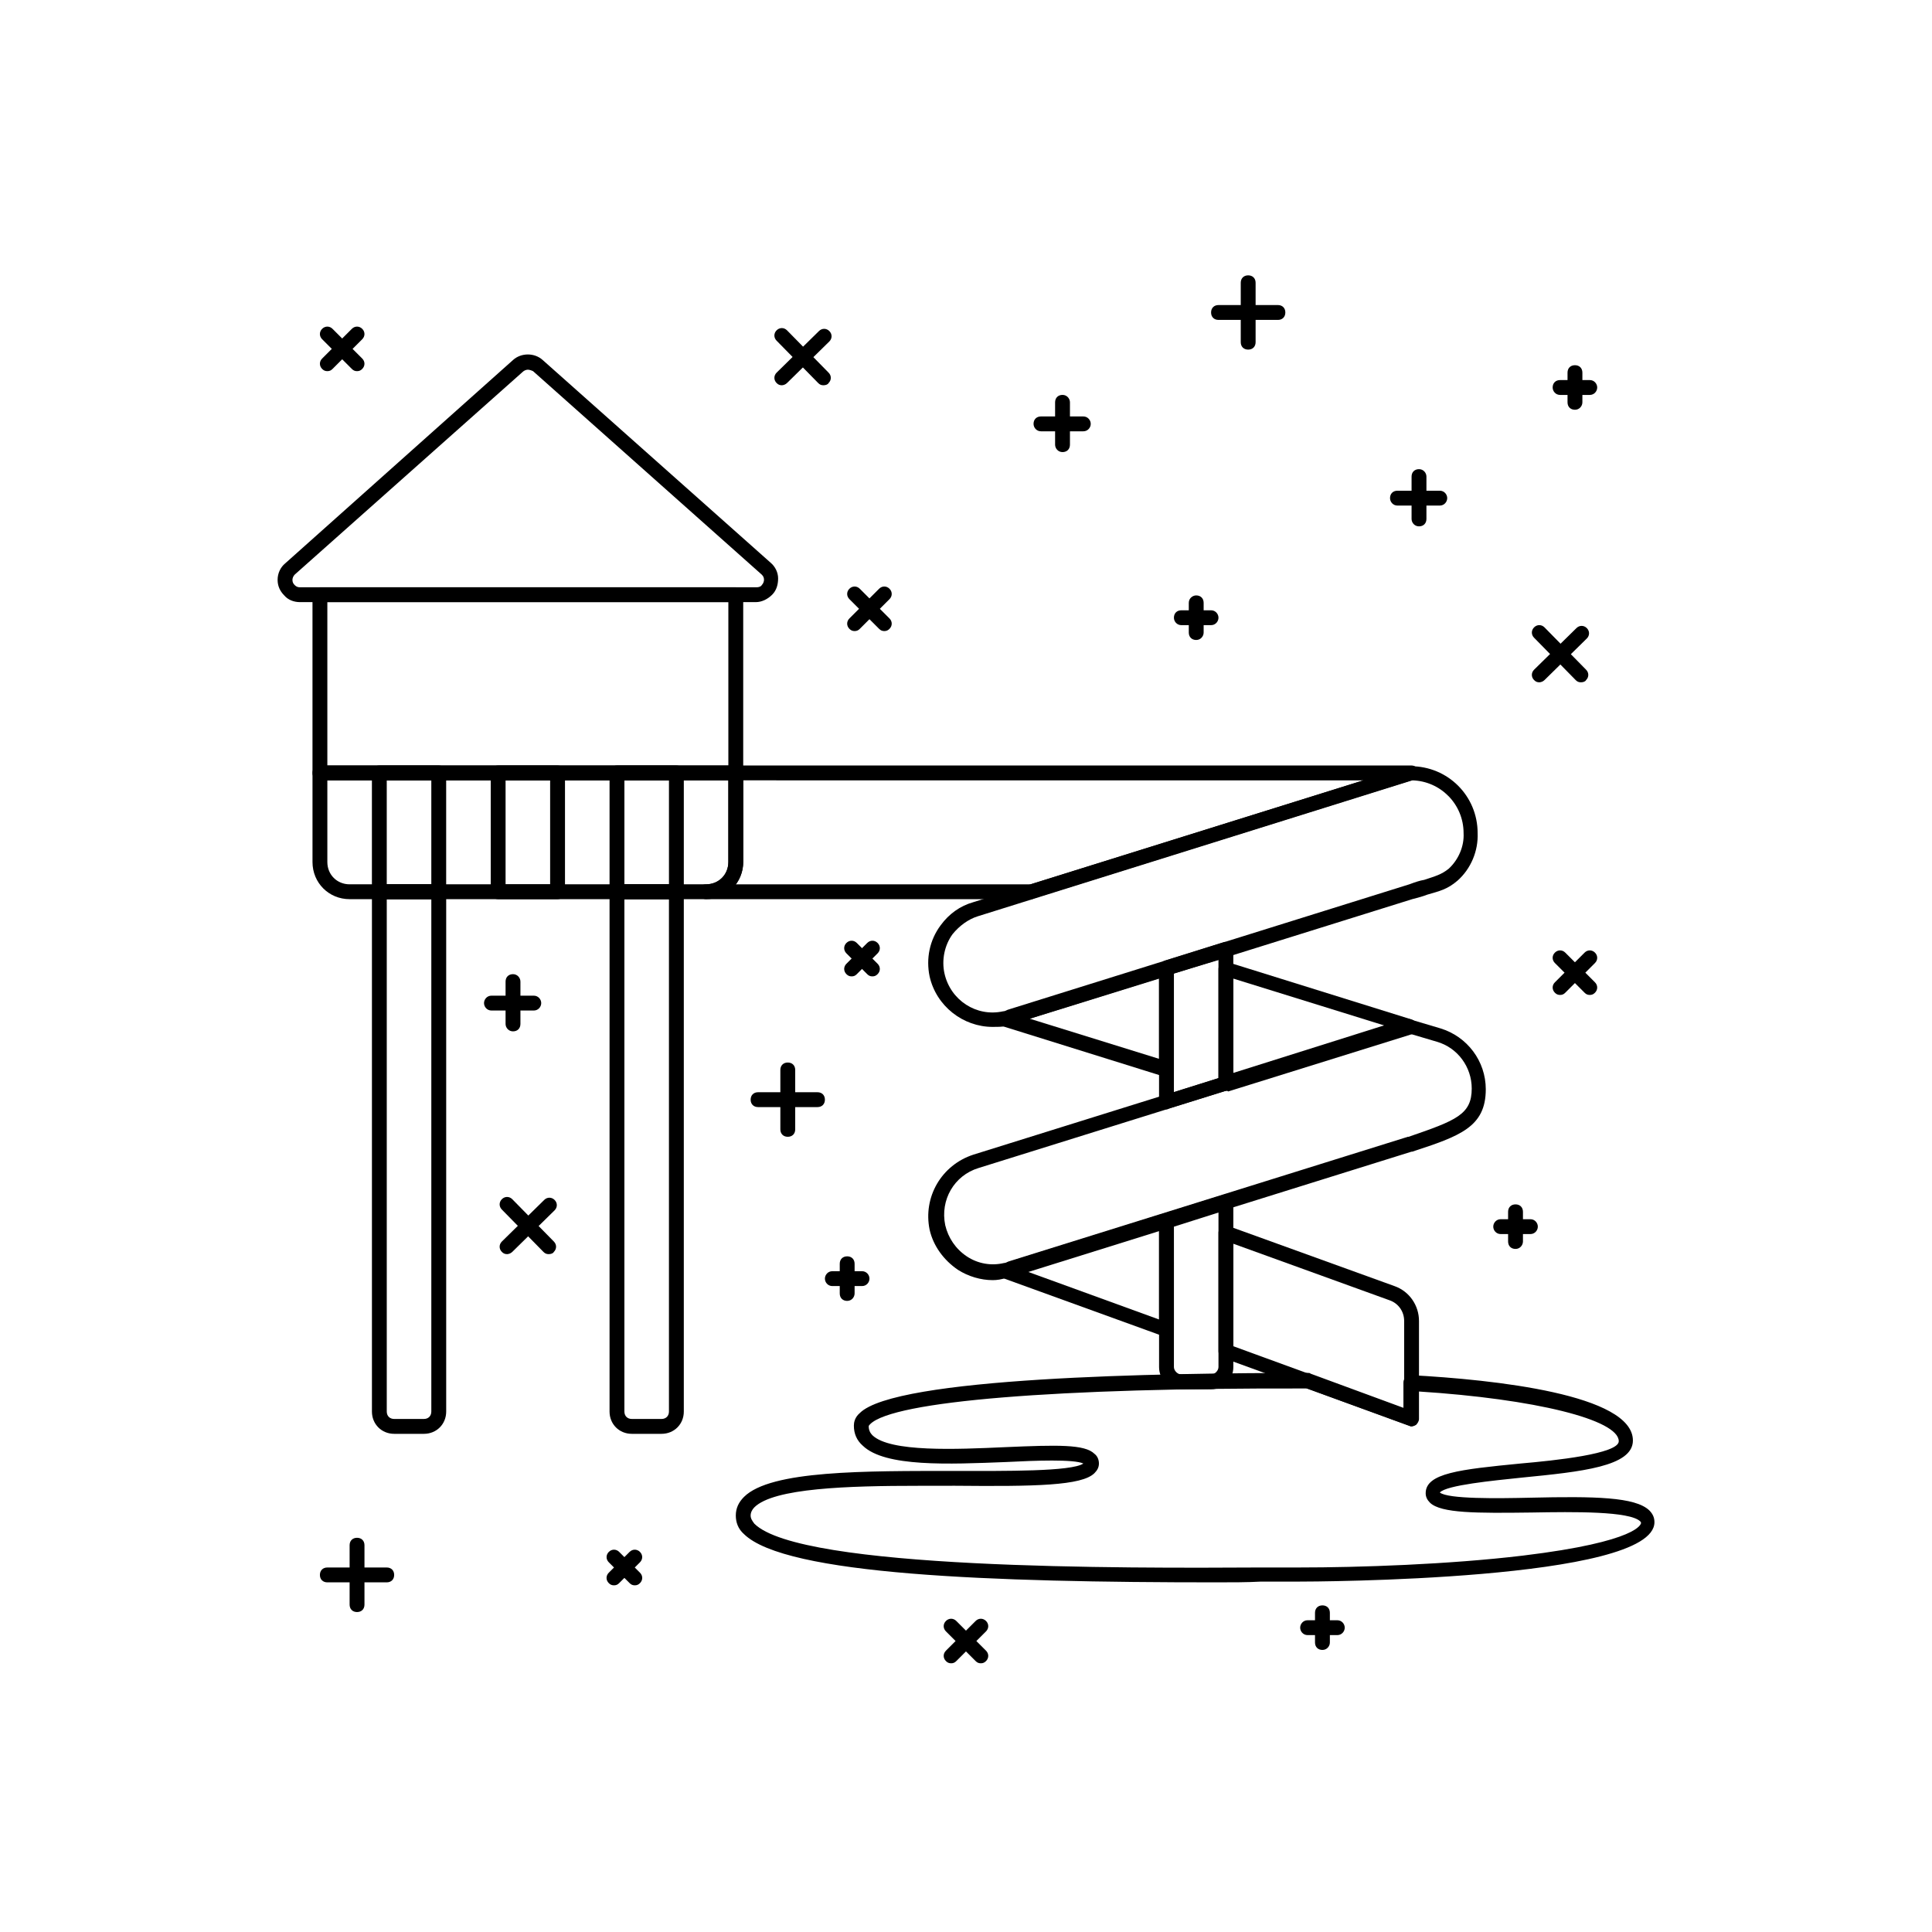 <?xml version="1.0" encoding="UTF-8"?>
<!-- Uploaded to: SVG Repo, www.svgrepo.com, Generator: SVG Repo Mixer Tools -->
<svg fill="#000000" width="800px" height="800px" version="1.1" viewBox="144 144 512 512" xmlns="http://www.w3.org/2000/svg">
 <g>
  <path d="m338.99 350.8h-110.21c-1.18 0-1.969-0.789-1.969-1.969v-47.23c0-1.18 0.789-1.969 1.969-1.969h110.21c1.18 0 1.969 0.789 1.969 1.969v47.23c0 1.184-0.785 1.969-1.965 1.969zm-108.24-3.934h106.27v-43.297h-106.27z"/>
  <path d="m331.12 382.29h-94.465c-5.512 0-9.84-4.328-9.84-9.84v-23.617c0-1.18 0.789-1.969 1.969-1.969h110.21c1.18 0 1.969 0.789 1.969 1.969v23.617c0 5.512-4.328 9.84-9.84 9.84zm-100.37-31.488v21.648c0 3.344 2.559 5.902 5.902 5.902h94.465c3.344 0 5.902-2.559 5.902-5.902v-21.648z"/>
  <path d="m223.47 303.57c-1.574 0-3.148-0.59-4.133-1.77-1.18-1.18-1.77-2.559-1.77-4.133 0-1.77 0.789-3.344 1.969-4.328l60.414-53.926c2.164-1.969 5.707-1.969 7.871 0l60.418 53.727c1.18 0.984 1.969 2.559 1.969 4.133s-0.395 3.148-1.574 4.328c-1.18 1.18-2.754 1.969-4.328 1.969zm60.418-61.598c-0.395 0-0.984 0.195-1.379 0.59l-60.418 53.727c-0.395 0.395-0.59 0.984-0.59 1.379 0 0.59 0.195 0.984 0.59 1.379 0.395 0.395 0.789 0.59 1.379 0.59h121.03c0.59 0 1.18-0.195 1.379-0.59 0.395-0.395 0.59-0.984 0.59-1.379 0-0.59-0.195-0.984-0.59-1.379l-60.613-53.926c-0.395-0.195-0.984-0.391-1.379-0.391z"/>
  <path d="m260.27 382.29h-15.742c-1.18 0-1.969-0.789-1.969-1.969v-31.488c0-1.18 0.789-1.969 1.969-1.969h15.742c1.18 0 1.969 0.789 1.969 1.969v31.488c0 1.184-0.789 1.969-1.969 1.969zm-13.777-3.934h11.809v-27.551h-11.809z"/>
  <path d="m291.76 382.29h-15.742c-1.18 0-1.969-0.789-1.969-1.969v-31.488c0-1.18 0.789-1.969 1.969-1.969h15.742c1.18 0 1.969 0.789 1.969 1.969v31.488c0 1.184-0.789 1.969-1.969 1.969zm-13.777-3.934h11.809v-27.551h-11.809z"/>
  <path d="m323.25 382.29h-15.742c-1.18 0-1.969-0.789-1.969-1.969v-31.488c0-1.18 0.789-1.969 1.969-1.969h15.742c1.18 0 1.969 0.789 1.969 1.969v31.488c0 1.184-0.789 1.969-1.969 1.969zm-13.777-3.934h11.809v-27.551h-11.809z"/>
  <path d="m256.34 523.98h-7.871c-3.344 0-5.902-2.559-5.902-5.902v-137.76c0-1.18 0.789-1.969 1.969-1.969h15.742c1.18 0 1.969 0.789 1.969 1.969v137.76c-0.004 3.344-2.562 5.902-5.906 5.902zm-9.844-141.7v135.79c0 1.18 0.789 1.969 1.969 1.969h7.871c1.18 0 1.969-0.789 1.969-1.969v-135.79z"/>
  <path d="m319.31 523.98h-7.871c-3.344 0-5.902-2.559-5.902-5.902v-137.76c0-1.18 0.789-1.969 1.969-1.969h15.742c1.18 0 1.969 0.789 1.969 1.969v137.76c0 3.344-2.559 5.902-5.906 5.902zm-9.84-141.7v135.79c0 1.18 0.789 1.969 1.969 1.969h7.871c1.18 0 1.969-0.789 1.969-1.969v-135.79z"/>
  <path d="m453.13 437.98c-0.395 0-0.789-0.195-1.18-0.395-0.59-0.395-0.789-0.984-0.789-1.574v-35.426c0-0.789 0.59-1.574 1.379-1.969l15.742-4.922c0.59-0.195 1.18 0 1.77 0.195 0.59 0.195 0.789 0.984 0.789 1.574v35.426c0 0.789-0.59 1.574-1.379 1.969l-15.742 4.922c-0.195 0.199-0.391 0.199-0.59 0.199zm1.969-36.016v31.488l11.809-3.738v-31.293z"/>
  <path d="m464.94 512.18h-7.871c-3.344 0-5.902-2.559-5.902-5.902v-38.77c0-0.789 0.59-1.574 1.379-1.969l15.742-4.922c0.59-0.195 1.18 0 1.77 0.195 0.59 0.395 0.789 0.984 0.789 1.574v43.887c0 3.348-2.559 5.906-5.906 5.906zm-9.84-43.102v37.195c0 0.984 0.984 1.969 1.969 1.969h7.871c0.984 0 1.969-0.984 1.969-1.969v-40.934z"/>
  <path d="m407.08 416.14c-7.871 0-14.957-5.512-16.727-13.383-0.984-4.723 0-9.645 2.953-13.578 2.164-2.953 5.117-5.117 8.66-6.102l115.32-36.016h0.59c9.84 0 17.711 7.871 17.711 17.711 0.195 4.723-1.77 9.445-5.312 12.594-2.754 2.363-4.723 2.754-8.07 3.738-0.984 0.395-2.363 0.789-3.938 1.18l-106.47 33.258c-0.395 0.195-0.984 0.195-1.379 0.395-0.785 0.203-2.16 0.203-3.344 0.203zm111.2-65.34-115.13 36.016c-2.559 0.789-4.922 2.559-6.691 4.723-2.164 2.953-2.953 6.887-2.164 10.43 1.574 7.086 8.461 11.609 15.547 10.035 0.395 0 0.789-0.195 1.18-0.395l106.47-33.258c1.574-0.59 2.754-0.984 3.938-1.18 2.953-0.984 4.527-1.379 6.496-2.953 2.559-2.363 4.133-5.902 3.938-9.445-0.004-7.672-6.106-13.773-13.582-13.973z"/>
  <path d="m407.08 483.25c-3.148 0-6.496-0.984-9.25-2.754-3.738-2.559-6.496-6.297-7.477-10.629-1.77-8.66 3.148-17.121 11.609-19.875l114.73-35.816c0.395-0.195 0.789-0.195 1.18 0l0.59 0.195 7.281 2.164c7.086 2.164 12.004 8.66 12.004 16.137 0 10.035-6.887 12.398-19.484 16.531h-0.195l-105.88 33.062c-0.59 0.195-0.984 0.195-1.574 0.395-1.176 0.391-2.356 0.59-3.539 0.59zm110.41-65.34-114.14 35.621c-6.496 1.969-10.234 8.461-8.855 15.152 0.789 3.344 2.754 6.297 5.707 8.266 2.953 1.969 6.496 2.559 9.84 1.77 0.395 0 0.789-0.195 1.18-0.395l105.88-33.062h0.195c12.594-4.328 16.727-5.902 16.727-12.793 0-5.707-3.738-10.824-9.25-12.398z"/>
  <path d="m453.13 429.32h-0.59l-42.902-13.383c-0.789-0.195-1.379-0.984-1.379-1.969s0.59-1.574 1.574-1.77c0.395 0 0.789-0.195 1.18-0.395l41.523-12.988c0.59-0.195 1.18 0 1.77 0.195 0.59 0.195 0.789 0.984 0.789 1.574v26.766c0 0.59-0.395 1.18-0.789 1.574-0.387 0.199-0.781 0.395-1.176 0.395zm-36.211-15.348 34.242 10.629v-21.254z"/>
  <path d="m468.88 433.06c-0.395 0-0.789-0.195-1.18-0.395-0.59-0.395-0.789-0.984-0.789-1.574v-30.309c0-0.59 0.395-1.18 0.789-1.574 0.59-0.395 1.18-0.395 1.77-0.195l48.609 15.152c0.789 0.195 1.379 0.984 1.379 1.969s-0.59 1.574-1.379 1.969l-48.609 15.152c-0.195-0.195-0.395-0.195-0.59-0.195zm1.969-29.719v24.992l39.949-12.594z"/>
  <path d="m453.13 498.4c-0.195 0-0.395 0-0.59-0.195l-42.902-15.547c-0.789-0.395-1.379-1.18-1.379-1.969s0.59-1.574 1.574-1.77c0.395 0 0.789-0.195 1.18-0.395l41.523-12.988c0.59-0.195 1.18 0 1.77 0.195 0.59 0.195 0.789 0.984 0.789 1.574l0.004 29.125c0 0.59-0.395 1.18-0.789 1.574-0.391 0.199-0.785 0.395-1.18 0.395zm-36.602-17.316 34.637 12.594v-23.418z"/>
  <path d="m518.08 522.02c-0.195 0-0.395 0-0.59-0.195l-49.199-17.91c-0.789-0.195-1.379-0.984-1.379-1.77v-31.488c0-0.59 0.395-1.18 0.789-1.574 0.59-0.395 1.18-0.395 1.77-0.195l44.082 15.941c3.938 1.379 6.496 5.117 6.496 9.25v25.973c0 0.59-0.395 1.18-0.789 1.574-0.391 0.195-0.785 0.395-1.18 0.395zm-47.23-21.254 45.266 16.531v-23.223c0-2.559-1.574-4.723-3.938-5.512l-41.328-14.957z"/>
  <path d="m466.32 563.34c-59.828 0-114.14-1.969-125.16-12.793-1.574-1.379-2.164-3.148-2.164-4.922 0-1.969 0.789-3.543 2.164-4.922 7.086-7.086 32.078-6.887 56.09-6.887 12.988 0 30.699 0.195 33.852-1.969-2.559-1.18-12.793-0.789-20.469-0.395-15.152 0.59-32.078 1.379-37.984-4.328-1.574-1.379-2.363-3.148-2.363-5.312 0-0.789 0.195-2.164 1.574-3.344 9.445-9.445 78.523-10.629 118.87-10.629 0.195 0 0.395 0 0.59 0.195l24.602 9.055v-6.691c0-0.59 0.195-0.984 0.59-1.379 0.395-0.395 0.984-0.59 1.379-0.59 22.043 1.18 58.844 5.117 58.844 17.32 0 6.887-13.578 8.266-29.52 9.84-7.477 0.789-19.875 1.969-21.648 3.938 2.164 1.77 15.352 1.574 24.008 1.379 17.121-0.395 27.75-0.195 31.488 3.344 0.984 0.984 1.379 1.969 1.379 3.148 0 15.547-90.527 15.742-94.465 15.742h-9.84c-3.543 0.199-7.676 0.199-11.809 0.199zm-78.918-25.586c-18.695 0-38.375 0.59-43.492 5.707-0.59 0.59-0.984 1.379-0.984 2.164 0 0.789 0.395 1.379 0.984 2.164 12.203 12.203 98.008 11.809 134.61 11.609h9.84c15.742 0 39.559-0.789 59.238-3.148 30.898-3.738 31.293-8.461 31.293-8.66 0 0 0-0.195-0.195-0.395-2.754-2.754-17.711-2.559-28.734-2.363-14.762 0.195-24.008 0.195-26.961-2.559-0.789-0.789-1.18-1.574-1.18-2.559 0-5.312 9.055-6.297 25.191-7.871 9.055-0.789 25.977-2.559 25.977-5.902 0-5.707-22.238-11.219-53.137-13.188v7.281c0 0.59-0.395 1.18-0.789 1.574-0.59 0.395-1.18 0.395-1.77 0.195l-26.961-9.84c-66.32-0.195-109.62 3.344-115.72 9.445-0.195 0.195-0.395 0.395-0.395 0.59 0 0.984 0.395 1.77 0.984 2.363 4.723 4.527 22.238 3.738 35.227 3.148 13.777-0.59 21.059-0.789 23.617 1.77 0.789 0.59 1.18 1.574 1.18 2.559s-0.395 1.77-1.18 2.559c-3.344 3.344-15.742 3.543-37 3.344-2.957 0.012-6.301 0.012-9.648 0.012z"/>
  <path d="m417.32 382.29h-86.199c-1.18 0-1.969-0.789-1.969-1.969 0-1.18 0.789-1.969 1.969-1.969 3.344 0 5.902-2.559 5.902-5.902v-23.617c0-1.18 0.789-1.969 1.969-1.969h179.09c0.984 0 1.77 0.789 1.969 1.574 0.195 0.984-0.395 1.969-1.379 2.164l-100.76 31.488c-0.195 0.199-0.391 0.199-0.59 0.199zm-78.324-3.934h78.129l88.168-27.551-164.33-0.004v21.648c0 2.164-0.785 4.332-1.965 5.906z"/>
  <path d="m246.49 563.34h-15.742c-1.18 0-1.969-0.789-1.969-1.969s0.789-1.969 1.969-1.969h15.742c1.18 0 1.969 0.789 1.969 1.969s-0.785 1.969-1.969 1.969z"/>
  <path d="m238.62 571.21c-1.18 0-1.969-0.789-1.969-1.969v-15.742c0-1.18 0.789-1.969 1.969-1.969 1.18 0 1.969 0.789 1.969 1.969v15.742c0 1.184-0.785 1.969-1.969 1.969z"/>
  <path d="m360.64 437.39h-15.742c-1.18 0-1.969-0.789-1.969-1.969s0.789-1.969 1.969-1.969h15.742c1.18 0 1.969 0.789 1.969 1.969s-0.785 1.969-1.969 1.969z"/>
  <path d="m352.77 445.26c-1.18 0-1.969-0.789-1.969-1.969v-15.742c0-1.18 0.789-1.969 1.969-1.969s1.969 0.789 1.969 1.969v15.742c0 1.184-0.789 1.969-1.969 1.969z"/>
  <path d="m482.66 228.78h-15.742c-1.18 0-1.969-0.789-1.969-1.969s0.789-1.969 1.969-1.969h15.742c1.18 0 1.969 0.789 1.969 1.969-0.004 1.184-0.789 1.969-1.969 1.969z"/>
  <path d="m474.78 236.65c-1.18 0-1.969-0.789-1.969-1.969v-15.742c0-1.18 0.789-1.969 1.969-1.969s1.969 0.789 1.969 1.969v15.742c0 1.184-0.785 1.969-1.969 1.969z"/>
  <path d="m362.21 246.1c-0.59 0-0.984-0.195-1.379-0.59l-11.02-11.219c-0.789-0.789-0.789-1.969 0-2.754 0.789-0.789 1.969-0.789 2.754 0l11.02 11.219c0.789 0.789 0.789 1.969 0 2.754-0.191 0.391-0.781 0.59-1.375 0.59z"/>
  <path d="m351.19 246.1c-0.59 0-0.984-0.195-1.379-0.59-0.789-0.789-0.789-1.969 0-2.754l11.219-11.02c0.789-0.789 1.969-0.789 2.754 0 0.789 0.789 0.789 1.969 0 2.754l-11.219 11.02c-0.391 0.391-0.98 0.59-1.375 0.59z"/>
  <path d="m289.4 476.36c-0.59 0-0.984-0.195-1.379-0.59l-11.02-11.219c-0.789-0.789-0.789-1.969 0-2.754 0.789-0.789 1.969-0.789 2.754 0l11.02 11.219c0.789 0.789 0.789 1.969 0 2.754-0.195 0.395-0.785 0.59-1.375 0.59z"/>
  <path d="m278.38 476.36c-0.59 0-0.984-0.195-1.379-0.59-0.789-0.789-0.789-1.969 0-2.754l11.219-11.02c0.789-0.789 1.969-0.789 2.754 0 0.789 0.789 0.789 1.969 0 2.754l-11.219 11.02c-0.391 0.395-0.98 0.59-1.375 0.59z"/>
  <path d="m562.95 324.82c-0.59 0-0.984-0.195-1.379-0.59l-11.02-11.219c-0.789-0.789-0.789-1.969 0-2.754 0.789-0.789 1.969-0.789 2.754 0l11.02 11.219c0.789 0.789 0.789 1.969 0 2.754-0.195 0.395-0.785 0.59-1.375 0.59z"/>
  <path d="m551.93 324.82c-0.59 0-0.984-0.195-1.379-0.59-0.789-0.789-0.789-1.969 0-2.754l11.219-11.02c0.789-0.789 1.969-0.789 2.754 0 0.789 0.789 0.789 1.969 0 2.754l-11.219 11.02c-0.391 0.395-0.984 0.59-1.375 0.59z"/>
  <path d="m312.23 564.13c-0.59 0-0.984-0.195-1.379-0.59l-5.512-5.512c-0.789-0.789-0.789-1.969 0-2.754 0.789-0.789 1.969-0.789 2.754 0l5.512 5.512c0.789 0.789 0.789 1.969 0 2.754-0.391 0.395-0.785 0.59-1.375 0.59z"/>
  <path d="m306.71 564.13c-0.59 0-0.984-0.195-1.379-0.59-0.789-0.789-0.789-1.969 0-2.754l5.512-5.512c0.789-0.789 1.969-0.789 2.754 0 0.789 0.789 0.789 1.969 0 2.754l-5.512 5.512c-0.391 0.395-0.785 0.59-1.375 0.59z"/>
  <path d="m375.2 402.75c-0.59 0-0.984-0.195-1.379-0.59l-5.512-5.512c-0.789-0.789-0.789-1.969 0-2.754 0.789-0.789 1.969-0.789 2.754 0l5.512 5.512c0.789 0.789 0.789 1.969 0 2.754-0.391 0.395-0.785 0.59-1.375 0.59z"/>
  <path d="m369.69 402.75c-0.59 0-0.984-0.195-1.379-0.59-0.789-0.789-0.789-1.969 0-2.754l5.512-5.512c0.789-0.789 1.969-0.789 2.754 0 0.789 0.789 0.789 1.969 0 2.754l-5.512 5.512c-0.391 0.395-0.785 0.59-1.375 0.59z"/>
  <path d="m498.4 577.32h-7.871c-1.18 0-1.969-0.984-1.969-1.969s0.789-1.969 1.969-1.969h7.871c1.18 0 1.969 0.984 1.969 1.969s-0.789 1.969-1.969 1.969z"/>
  <path d="m494.46 581.25c-1.18 0-1.969-0.789-1.969-1.969v-7.871c0-1.18 0.789-1.969 1.969-1.969 1.18 0 1.969 0.789 1.969 1.969v7.871c0 0.988-0.785 1.969-1.969 1.969z"/>
  <path d="m549.57 471.04h-7.871c-1.18 0-1.969-0.984-1.969-1.969s0.789-1.969 1.969-1.969h7.871c1.18 0 1.969 0.984 1.969 1.969s-0.789 1.969-1.969 1.969z"/>
  <path d="m545.63 474.98c-1.18 0-1.969-0.789-1.969-1.969v-7.871c0-1.18 0.789-1.969 1.969-1.969 1.18 0 1.969 0.789 1.969 1.969v7.871c-0.004 0.984-0.789 1.969-1.969 1.969z"/>
  <path d="m372.45 484.82h-7.871c-1.18 0-1.969-0.984-1.969-1.969 0-0.984 0.789-1.969 1.969-1.969h7.871c1.18 0 1.969 0.984 1.969 1.969 0 0.984-0.785 1.969-1.969 1.969z"/>
  <path d="m368.51 488.75c-1.18 0-1.969-0.789-1.969-1.969v-7.871c0-1.18 0.789-1.969 1.969-1.969 1.18 0 1.969 0.789 1.969 1.969v7.871c-0.004 0.988-0.789 1.969-1.969 1.969z"/>
  <path d="m565.31 248.66h-7.871c-1.18 0-1.969-0.984-1.969-1.969 0-1.18 0.789-1.969 1.969-1.969h7.871c1.18 0 1.969 0.984 1.969 1.969-0.004 0.984-0.789 1.969-1.969 1.969z"/>
  <path d="m561.38 252.59c-1.18 0-1.969-0.789-1.969-1.969v-7.871c0-1.18 0.789-1.969 1.969-1.969s1.969 0.789 1.969 1.969v7.871c0 0.984-0.789 1.969-1.969 1.969z"/>
  <path d="m464.94 309.67h-7.871c-1.18 0-1.969-0.984-1.969-1.969 0-1.18 0.789-1.969 1.969-1.969h7.871c1.18 0 1.969 0.984 1.969 1.969s-0.785 1.969-1.969 1.969z"/>
  <path d="m461.01 313.6c-1.18 0-1.969-0.789-1.969-1.969v-7.871c0-1.18 0.984-1.969 1.969-1.969 1.18 0 1.969 0.789 1.969 1.969v7.871c0 0.984-0.789 1.969-1.969 1.969z"/>
  <path d="m279.95 417.32c-1.18 0-1.969-0.984-1.969-1.969v-11.219c0-1.18 0.789-1.969 1.969-1.969 1.18 0 1.969 0.984 1.969 1.969v11.219c0 1.184-0.785 1.969-1.969 1.969z"/>
  <path d="m285.46 411.8h-11.219c-1.18 0-1.969-0.984-1.969-1.969 0-0.984 0.789-1.969 1.969-1.969h11.219c1.18 0 1.969 0.984 1.969 1.969 0 0.988-0.789 1.969-1.969 1.969z"/>
  <path d="m520.05 283.49c-1.18 0-1.969-0.984-1.969-1.969v-11.219c0-1.18 0.789-1.969 1.969-1.969s1.969 0.984 1.969 1.969v11.219c0 1.184-0.789 1.969-1.969 1.969z"/>
  <path d="m525.56 277.98h-11.219c-1.18 0-1.969-0.984-1.969-1.969 0-1.18 0.789-1.969 1.969-1.969h11.219c1.18 0 1.969 0.984 1.969 1.969-0.004 0.988-0.789 1.969-1.969 1.969z"/>
  <path d="m425.58 263.81c-1.18 0-1.969-0.984-1.969-1.969v-11.219c0-1.18 0.789-1.969 1.969-1.969 1.18 0 1.969 0.984 1.969 1.969v11.219c0 1.18-0.789 1.969-1.969 1.969z"/>
  <path d="m431.09 258.3h-11.219c-1.18 0-1.969-0.984-1.969-1.969 0-1.18 0.789-1.969 1.969-1.969h11.219c1.18 0 1.969 0.984 1.969 1.969s-0.789 1.969-1.969 1.969z"/>
  <path d="m403.93 584.79c-0.59 0-0.984-0.195-1.379-0.59l-7.871-7.871c-0.789-0.789-0.789-1.969 0-2.754 0.789-0.789 1.969-0.789 2.754 0l7.871 7.871c0.789 0.789 0.789 1.969 0 2.754-0.391 0.395-0.785 0.59-1.375 0.59z"/>
  <path d="m396.06 584.79c-0.59 0-0.984-0.195-1.379-0.59-0.789-0.789-0.789-1.969 0-2.754l7.871-7.871c0.789-0.789 1.969-0.789 2.754 0 0.789 0.789 0.789 1.969 0 2.754l-7.871 7.871c-0.391 0.395-0.785 0.59-1.375 0.59z"/>
  <path d="m565.31 407.67c-0.59 0-0.984-0.195-1.379-0.59l-7.871-7.871c-0.789-0.789-0.789-1.969 0-2.754 0.789-0.789 1.969-0.789 2.754 0l7.871 7.871c0.789 0.789 0.789 1.969 0 2.754-0.391 0.395-0.785 0.59-1.375 0.59z"/>
  <path d="m557.44 407.67c-0.59 0-0.984-0.195-1.379-0.59-0.789-0.789-0.789-1.969 0-2.754l7.871-7.871c0.789-0.789 1.969-0.789 2.754 0 0.789 0.789 0.789 1.969 0 2.754l-7.871 7.871c-0.391 0.395-0.781 0.59-1.375 0.59z"/>
  <path d="m238.62 242.36c-0.59 0-0.984-0.195-1.379-0.59l-7.871-7.871c-0.789-0.789-0.789-1.969 0-2.754 0.789-0.789 1.969-0.789 2.754 0l7.871 7.871c0.789 0.789 0.789 1.969 0 2.754-0.391 0.395-0.785 0.59-1.375 0.59z"/>
  <path d="m230.75 242.36c-0.59 0-0.984-0.195-1.379-0.59-0.789-0.789-0.789-1.969 0-2.754l7.871-7.871c0.789-0.789 1.969-0.789 2.754 0 0.789 0.789 0.789 1.969 0 2.754l-7.871 7.871c-0.391 0.395-0.785 0.59-1.375 0.59z"/>
  <path d="m378.35 311.24c-0.59 0-0.984-0.195-1.379-0.59l-7.871-7.871c-0.789-0.789-0.789-1.969 0-2.754 0.789-0.789 1.969-0.789 2.754 0l7.871 7.871c0.789 0.789 0.789 1.969 0 2.754-0.391 0.391-0.785 0.59-1.375 0.59z"/>
  <path d="m370.48 311.24c-0.59 0-0.984-0.195-1.379-0.59-0.789-0.789-0.789-1.969 0-2.754l7.871-7.871c0.789-0.789 1.969-0.789 2.754 0 0.789 0.789 0.789 1.969 0 2.754l-7.871 7.871c-0.391 0.391-0.781 0.59-1.375 0.59z"/>
 </g>
</svg>